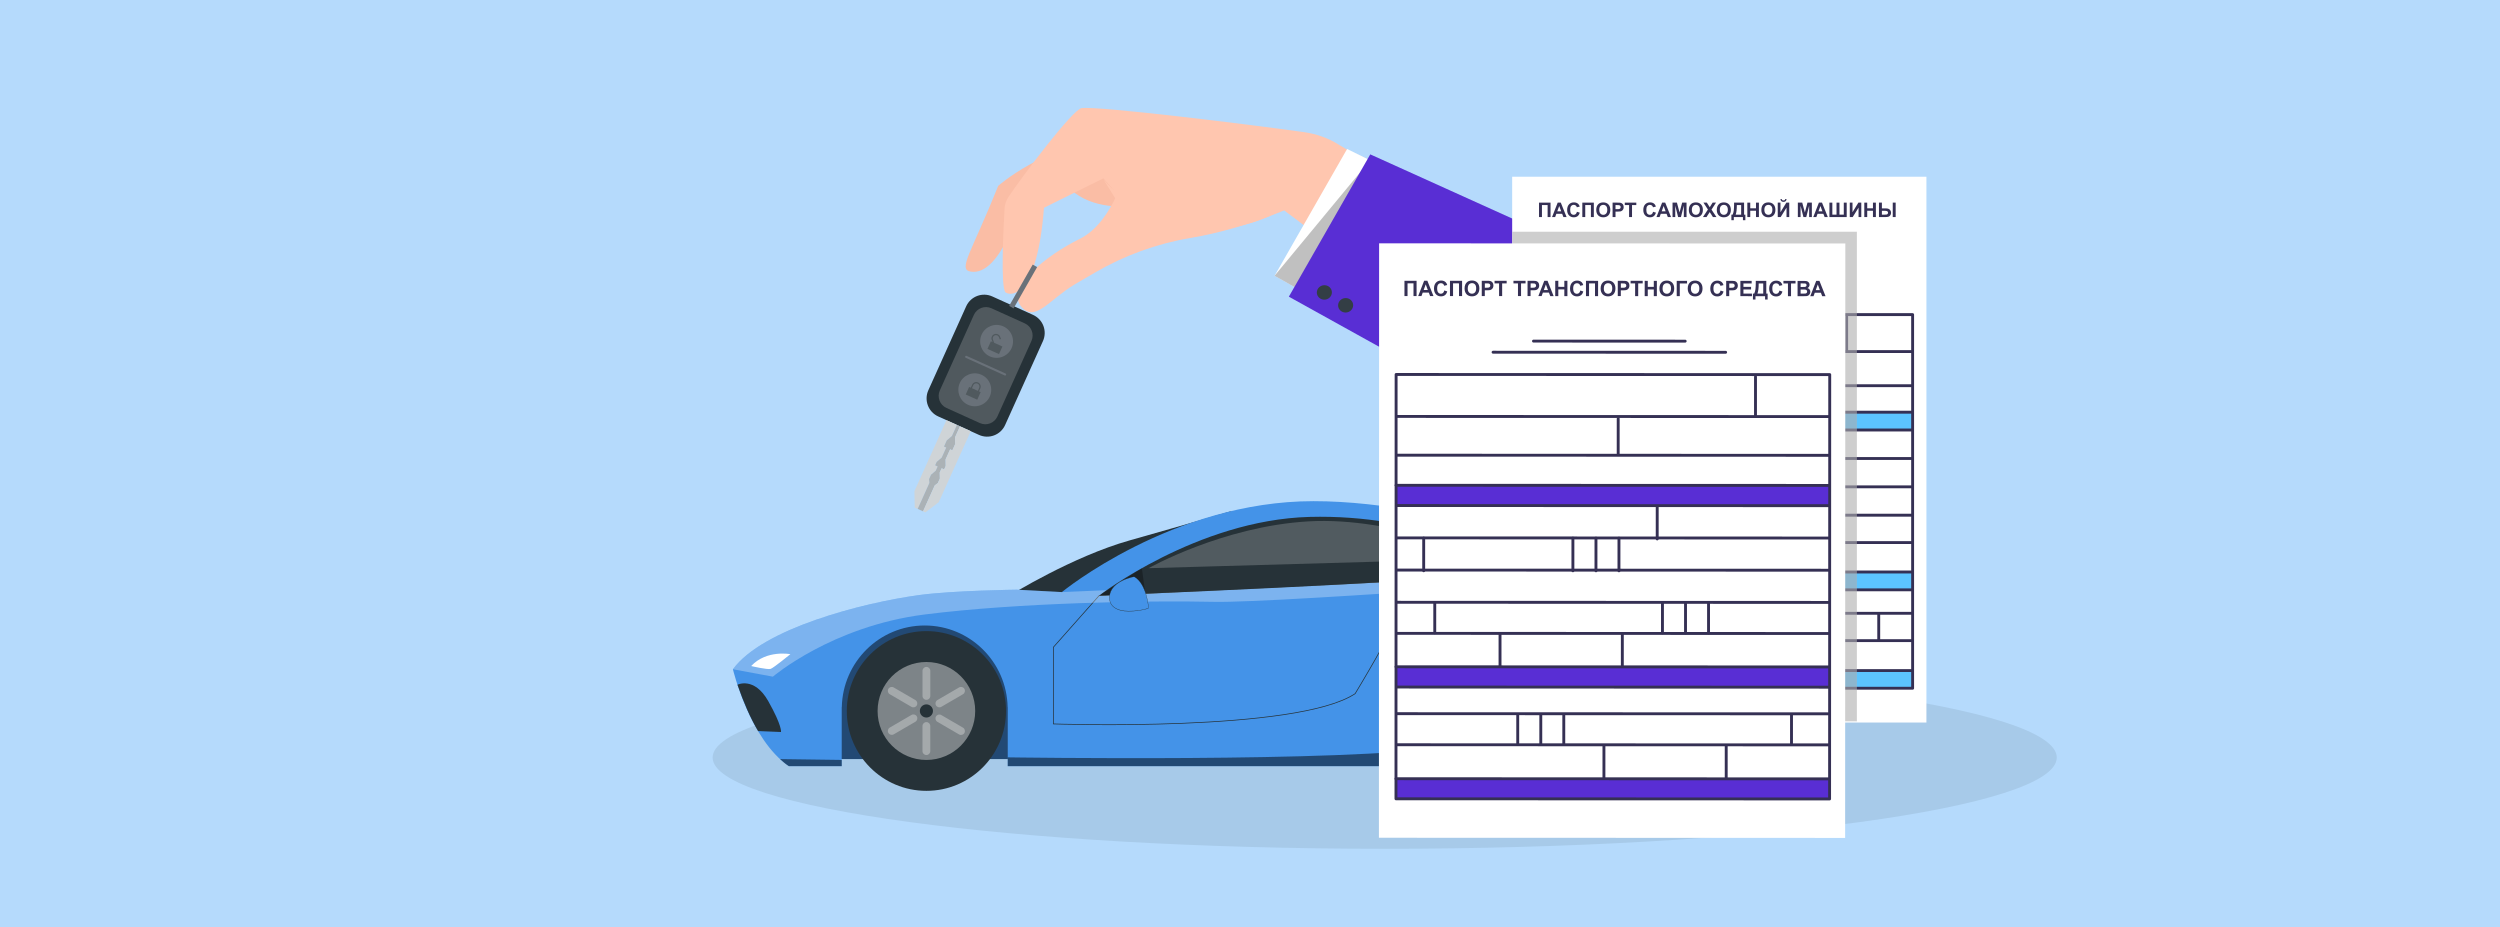 <svg width="863" height="320" viewBox="0 0 863 320" fill="none" xmlns="http://www.w3.org/2000/svg">
<rect width="863" height="320" fill="#B5DAFC"/>
<g clip-path="url(#clip0_1339_10377)">
<path d="M413.546 65.456C413.546 65.456 384.433 78.628 369.651 65.505L352.653 69.635C352.653 69.635 345.64 95.493 335.082 93.761C330.543 93.017 335.277 87.369 344.58 64.171C344.58 64.171 359.653 50.527 386.001 46.282L413.546 65.456Z" fill="#FABDA5"/>
<path d="M539.607 86.115L467.035 52.636C465.292 51.832 463.632 50.886 462.017 49.867C458.573 47.69 454.476 46.223 450.068 45.602C430.047 42.793 379.459 36.613 373.385 37.306C370.376 37.647 352.483 61.359 348.101 68.03C347.31 69.232 346.862 70.536 346.788 71.866C346.397 78.553 345.32 99.711 347.156 100.963C349.336 102.454 358.074 102.027 360.378 71.725L380.876 61.563L388.435 70.179C388.435 70.179 414.437 88.557 442.792 72.25L546.909 145.793L539.612 86.114L539.607 86.115Z" fill="#FFC6AF"/>
<path d="M464.688 51.741C464.688 51.741 457.294 66.546 443.761 72.933L451.42 78.757L467.592 53.785L464.692 51.734L464.688 51.741Z" fill="#FFC6AF"/>
<path d="M439.982 95.196L465.018 51.43L532.323 84.574L536.662 129.259L500.021 129.024L439.982 95.196Z" fill="white"/>
<path opacity="0.6" d="M439.978 95.196L472.87 55.427L541.308 129.293L500.017 129.024L439.978 95.196Z" fill="#979797"/>
<path d="M444.911 102.414L473.016 53.287L539.252 83.234L548.631 159.943L444.911 102.414Z" fill="#592ED4"/>
<path d="M459.77 100.968C459.745 102.348 458.562 103.46 457.127 103.453C455.691 103.446 454.543 102.315 454.568 100.935C454.592 99.556 455.775 98.444 457.21 98.451C458.646 98.458 459.794 99.589 459.77 100.968Z" fill="#333E45"/>
<path d="M467.113 105.404C467.089 106.783 465.906 107.895 464.47 107.888C463.035 107.881 461.887 106.75 461.911 105.371C461.936 103.992 463.119 102.88 464.554 102.887C465.99 102.893 467.138 104.024 467.113 105.404Z" fill="#333E45"/>
<path d="M386.439 70.821L389.392 65.457C389.611 65.215 389.458 63.968 388.476 64.514C386.296 65.725 386.867 68.724 380.922 61.938L386.444 70.82L386.439 70.821Z" fill="#FFC6AF"/>
<path d="M448.39 70.35C448.39 70.35 431.521 78.692 410.824 82.173C399.167 84.135 388.032 88.249 378.017 94.072C375.534 95.515 373.144 96.907 371.115 98.095C362.181 103.327 357.183 111.821 352.335 105.57C347.488 99.32 360.809 88.316 372.719 82.466C384.623 76.615 389.203 57.024 389.203 57.024L448.39 70.35Z" fill="#FFC6AF"/>
<path d="M326.709 145.036L323.87 143.752C320.436 142.199 318.915 138.156 320.464 134.717L333.525 105.742C335.074 102.302 339.11 100.78 342.544 102.334L356.621 108.705C360.051 110.259 361.577 114.301 360.027 117.741L346.966 146.716C345.417 150.155 341.382 151.677 337.948 150.129L335.109 148.845L331.389 147.161L330.331 146.682L326.704 145.042L326.709 145.036Z" fill="#263238"/>
<path d="M315.656 169.553L326.707 145.036L330.334 146.676L328.616 150.496L326.822 152.025L325.863 154.149L326.634 154.497L325.067 157.977L323.343 159.443L322.808 160.625L323.679 161.022L323.019 162.484L321.4 163.859L320.718 165.374L320.818 166.728L316.786 175.678L315.764 175.217L315.656 169.553Z" fill="#CFD4D7"/>
<path d="M322.809 160.625L323.343 159.443L325.068 157.977L326.634 154.497L325.863 154.149L326.823 152.025L328.617 150.495L330.335 146.676L331.392 147.155L329.674 150.974L329.714 153.33L328.755 155.459L327.984 155.111L326.417 158.586L326.457 160.853L325.923 162.04L325.053 161.644L324.393 163.106L324.432 165.23L323.745 166.745L322.67 167.568L318.638 176.512L316.786 175.677L320.818 166.727L320.719 165.374L321.4 163.859L323.02 162.484L323.68 161.021L322.809 160.625Z" fill="#ABB2B6"/>
<path d="M329.674 150.975L331.393 147.155L335.113 148.839L324.057 173.357L319.444 176.878L318.638 176.513L322.67 167.568L323.745 166.746L324.432 165.23L324.393 163.107L325.053 161.644L325.923 162.041L326.457 160.853L326.417 158.586L327.984 155.111L328.755 155.459L329.714 153.33L329.674 150.975Z" fill="#CFD4D7"/>
<path d="M326.716 140.824L338.258 146.048C340.558 147.089 343.263 146.066 344.301 143.763L356.055 117.69C357.093 115.387 356.07 112.676 353.771 111.635L342.229 106.411C339.929 105.37 337.224 106.394 336.186 108.696L324.433 134.77C323.394 137.073 324.417 139.783 326.716 140.824Z" fill="#50595E"/>
<path d="M333.671 122.853L347.112 128.937C347.293 129.02 347.374 129.236 347.292 129.418C347.209 129.599 346.993 129.681 346.812 129.598L333.371 123.514C333.19 123.431 333.108 123.215 333.191 123.033C333.273 122.852 333.49 122.77 333.671 122.853Z" fill="#697179"/>
<path d="M331.323 132.217C332.613 129.356 335.973 128.088 338.829 129.381C341.685 130.673 342.952 134.039 341.663 136.9C340.374 139.761 337.014 141.028 334.158 139.736C331.301 138.443 330.034 135.077 331.323 132.217Z" fill="#697179"/>
<path d="M338.855 115.504C340.144 112.643 343.504 111.375 346.36 112.668C349.216 113.96 350.483 117.326 349.194 120.187C347.905 123.048 344.545 124.315 341.689 123.023C338.833 121.73 337.566 118.364 338.855 115.504Z" fill="#697179"/>
<path d="M337.944 135.105L338.404 134.081C338.756 133.303 338.405 132.379 337.628 132.026C336.851 131.673 335.929 132.024 335.577 132.802L335.117 133.825L334.544 133.564L333.364 136.185L337.341 137.981L338.522 135.36L337.949 135.099L337.944 135.105ZM335.968 132.981C336.225 132.419 336.884 132.167 337.45 132.418C338.016 132.669 338.263 133.336 338.012 133.903L337.553 134.926L335.514 134.004L335.974 132.98L335.968 132.981Z" fill="#50595E"/>
<path d="M343.18 118.33L342.756 117.204C342.536 116.628 342.827 115.979 343.407 115.759C343.981 115.54 344.629 115.831 344.849 116.412L345.136 117.173L345.536 117.019L345.25 116.258C344.948 115.455 344.048 115.051 343.252 115.352C342.45 115.655 342.047 116.556 342.349 117.353L342.625 118.077L342.053 117.821L340.872 120.441L344.85 122.238L346.03 119.617L343.18 118.33Z" fill="#50595E"/>
<path d="M356.494 91.333L348.359 105.593L349.881 106.464L358.016 92.204L356.494 91.333Z" fill="#697179"/>
</g>
<path d="M478 293C606.13 293 710 278.897 710 261.5C710 244.103 606.13 230 478 230C349.87 230 246 244.103 246 261.5C246 278.897 349.87 293 478 293Z" fill="#A7CAE9"/>
<g clip-path="url(#clip1_1339_10377)">
<path d="M490 256.196L493.474 224.941L513.92 210.58H536.334L562.542 227.88L563.698 256.196L557.811 258.199L490 261.626V256.196Z" fill="#4493E8"/>
<path opacity="0.4" d="M490 256.196L493.474 224.941L513.92 210.58H536.334L562.542 227.88L563.698 256.196L557.811 258.199L490 261.626V256.196Z" fill="black"/>
<path d="M526.85 272.589C542.028 272.589 554.332 260.245 554.332 245.018C554.332 229.791 542.028 217.447 526.85 217.447C511.672 217.447 499.367 229.791 499.367 245.018C499.367 260.245 511.672 272.589 526.85 272.589Z" fill="#263238"/>
<path opacity="0.4" d="M526.848 261.924C536.152 261.924 543.695 254.354 543.695 245.017C543.695 235.68 536.152 228.111 526.848 228.111C517.543 228.111 510 235.68 510 245.017C510 254.354 517.543 261.924 526.848 261.924Z" fill="white"/>
<g opacity="0.3">
<path d="M528.197 231.164V239.831C528.197 240.576 527.593 241.179 526.852 241.179H526.846C526.105 241.179 525.5 240.576 525.5 239.831V231.164C525.5 230.418 526.105 229.816 526.846 229.816H526.852C527.593 229.816 528.197 230.418 528.197 231.164Z" fill="white"/>
</g>
<g opacity="0.3">
<path d="M528.197 250.211V258.878C528.197 259.623 527.593 260.225 526.852 260.225H526.846C526.105 260.225 525.5 259.623 525.5 258.878V250.211C525.5 249.465 526.105 248.863 526.846 248.863H526.852C527.593 248.863 528.197 249.465 528.197 250.211Z" fill="white"/>
</g>
<g opacity="0.3">
<path d="M531.987 243.599C531.346 243.963 530.528 243.736 530.167 243.092C529.793 242.449 530.012 241.62 530.653 241.244L538.134 236.893C538.78 236.523 539.598 236.744 539.972 237.393C540.339 238.037 540.12 238.866 539.474 239.236L531.998 243.587C531.998 243.587 531.987 243.593 531.981 243.599H531.987Z" fill="white"/>
</g>
<g opacity="0.3">
<path d="M513.717 252.589C513.349 251.945 513.569 251.117 514.215 250.747L521.69 246.396C522.336 246.02 523.16 246.235 523.54 246.884C523.913 247.534 523.694 248.363 523.048 248.738L515.572 253.09C514.926 253.466 514.096 253.245 513.723 252.595L513.717 252.589Z" fill="white"/>
</g>
<g opacity="0.3">
<path d="M539.973 252.625C539.599 253.269 538.775 253.49 538.135 253.12L530.654 248.768C530.008 248.393 529.794 247.558 530.168 246.914C530.541 246.27 531.365 246.05 532.006 246.425L539.481 250.777C540.127 251.153 540.346 251.975 539.973 252.619V252.625Z" fill="white"/>
</g>
<g opacity="0.3">
<path d="M523.532 243.11C523.159 243.754 522.335 243.969 521.688 243.593L514.213 239.242C513.567 238.866 513.348 238.043 513.721 237.4C514.095 236.75 514.924 236.529 515.571 236.905L523.046 241.256C523.692 241.632 523.911 242.455 523.538 243.098C523.538 243.098 523.538 243.11 523.532 243.11Z" fill="white"/>
</g>
<path d="M526.85 242.746C528.101 242.746 529.115 243.765 529.115 245.017C529.115 246.269 528.101 247.289 526.85 247.289C525.6 247.289 524.586 246.269 524.586 245.017C524.586 243.765 525.6 242.746 526.85 242.746Z" fill="#263238"/>
<path d="M282.945 256.607L286.419 225.346L306.871 210.991H329.279L355.487 228.291L356.643 256.607V262.037H282.945V256.607Z" fill="#4493E8"/>
<path opacity="0.5" d="M282.945 256.607L286.419 225.346L306.871 210.991H329.279L355.487 228.291L356.643 256.607V262.037H282.945V256.607Z" fill="black"/>
<path d="M348.617 205.518C348.617 205.518 370.178 192.117 389.983 186.537C409.783 180.952 425.338 176.355 425.338 176.355L372.495 207.753L348.623 205.518H348.617Z" fill="#263238"/>
<path d="M577.65 205.006L582.784 199.844L582.576 197.364H560.808C560.808 197.364 502.085 173 453.416 173C404.746 173 366.558 204.386 366.558 204.386L350.949 203.557C350.949 203.557 328.849 203.838 317.272 205.417C297.561 208.106 263.267 216.982 253 231.027C253 231.027 258.75 255.188 272.302 264.481H290.56V244.118H290.59C290.922 228.493 303.596 215.921 319.216 215.921C334.837 215.921 347.511 228.493 347.843 244.118H347.873V264.481H498.445V244.118H498.475C498.807 228.493 511.481 215.921 527.102 215.921C542.722 215.921 555.396 228.493 555.728 244.118H555.758V259.838C565.391 258.496 573.957 256.827 579.091 254.776C579.091 254.776 590.383 241.972 591 235.367L577.65 205.012V205.006Z" fill="#4493E8"/>
<path d="M379.401 205.62L363.633 223.409V249.9C363.633 249.9 447.734 252.815 467.795 239.45C467.795 239.45 481.815 216.362 482.781 211.504C483.747 206.646 484.696 200.529 484.696 200.529L379.407 205.62H379.401Z" stroke="#263238" stroke-width="0.25" stroke-miterlimit="10"/>
<path d="M254.57 236.368C254.57 236.368 260.374 233.447 265.223 242.067C270.072 250.681 269.604 252.69 269.604 252.69L261.69 252.362C259.04 247.909 256.698 242.485 254.576 236.368H254.57Z" fill="#263238"/>
<path d="M577.917 205.62H563.695C563.695 205.62 565.829 212.315 570.803 214.932C575.783 217.543 582.333 215.677 582.57 216.219C582.807 216.762 577.911 205.626 577.911 205.626L577.917 205.62Z" fill="#D7504D"/>
<path opacity="0.3" d="M319.216 212.117C351.293 208.052 396.459 207.229 418.932 207.754C441.406 208.278 582.582 197.369 582.582 197.369H560.814L514.83 198.025L366.558 204.391L350.949 203.563C350.949 203.563 328.849 203.843 317.272 205.423C297.561 208.105 263.267 216.982 253 231.026L266.801 233.584C266.801 233.584 287.14 216.183 319.216 212.117Z" fill="white"/>
<path opacity="0.3" d="M590.805 236.445C578.676 242.502 555.758 245.81 555.758 245.81V259.837C565.391 258.496 573.957 256.827 579.091 254.776C579.091 254.776 589.228 243.277 590.805 236.451V236.445Z" fill="black"/>
<path d="M259.305 229.918C259.305 229.918 264.966 231.253 266.027 230.896C267.088 230.538 272.838 225.822 272.838 225.822C272.838 225.822 264.61 224.219 259.305 229.912V229.918Z" fill="white"/>
<path d="M319.795 273C334.973 273 347.277 260.656 347.277 245.429C347.277 230.202 334.973 217.858 319.795 217.858C304.617 217.858 292.312 230.202 292.312 245.429C292.312 260.656 304.617 273 319.795 273Z" fill="#263238"/>
<path opacity="0.4" d="M319.793 262.336C329.097 262.336 336.64 254.767 336.64 245.43C336.64 236.093 329.097 228.523 319.793 228.523C310.488 228.523 302.945 236.093 302.945 245.43C302.945 254.767 310.488 262.336 319.793 262.336Z" fill="white"/>
<g opacity="0.3">
<path d="M321.143 231.57V240.238C321.143 240.983 320.538 241.585 319.797 241.585H319.791C319.05 241.585 318.445 240.983 318.445 240.238V231.57C318.445 230.825 319.05 230.223 319.791 230.223H319.797C320.538 230.223 321.143 230.825 321.143 231.57Z" fill="white"/>
</g>
<g opacity="0.3">
<path d="M319.795 249.269H319.777C319.037 249.269 318.438 249.872 318.438 250.616V259.289C318.438 260.033 319.037 260.637 319.777 260.637H319.795C320.535 260.637 321.135 260.033 321.135 259.289V250.616C321.135 249.872 320.535 249.269 319.795 249.269Z" fill="white"/>
</g>
<g opacity="0.3">
<path d="M324.932 244.01C324.292 244.374 323.474 244.147 323.112 243.504C322.738 242.86 322.958 242.031 323.598 241.656L331.079 237.304C331.725 236.934 332.543 237.155 332.917 237.805C333.284 238.448 333.065 239.277 332.419 239.647L324.944 243.998C324.944 243.998 324.932 244.004 324.926 244.01H324.932Z" fill="white"/>
</g>
<g opacity="0.3">
<path d="M306.662 252.994C306.295 252.35 306.514 251.521 307.16 251.152L314.636 246.8C315.282 246.424 316.106 246.639 316.485 247.289C316.859 247.938 316.639 248.767 315.993 249.143L308.518 253.494C307.872 253.87 307.042 253.649 306.668 253L306.662 252.994Z" fill="white"/>
</g>
<g opacity="0.3">
<path d="M332.91 253.035C332.537 253.679 331.713 253.9 331.073 253.53L323.592 249.178C322.945 248.803 322.732 247.968 323.105 247.324C323.479 246.681 324.303 246.46 324.943 246.836L332.418 251.187C333.065 251.563 333.284 252.386 332.91 253.029V253.035Z" fill="white"/>
</g>
<g opacity="0.3">
<path d="M316.47 243.516C316.096 244.159 315.272 244.374 314.626 243.999L307.151 239.647C306.504 239.271 306.285 238.449 306.659 237.805C307.032 237.155 307.862 236.934 308.508 237.31L315.983 241.662C316.63 242.037 316.849 242.86 316.475 243.504C316.475 243.504 316.475 243.516 316.47 243.516Z" fill="white"/>
</g>
<path d="M319.796 243.152C321.047 243.152 322.06 244.172 322.06 245.424C322.06 246.675 321.047 247.695 319.796 247.695C318.545 247.695 317.531 246.675 317.531 245.424C317.531 244.172 318.545 243.152 319.796 243.152Z" fill="#263238"/>
<path opacity="0.5" d="M347.875 264.475V261.435C347.875 261.435 465.505 263.235 498.448 257.834V264.475H347.875Z" fill="black"/>
<path opacity="0.5" d="M272.303 264.475H290.561V262.329L269.273 262.031C269.783 262.574 271.443 263.945 272.309 264.469L272.303 264.475Z" fill="black"/>
<path d="M379.398 205.619C379.398 205.619 496.81 200.946 514.825 198.019L517.439 192.689C517.439 192.689 490.828 177.411 452.053 178.436C413.277 179.461 379.398 205.613 379.398 205.613V205.619Z" fill="#263238"/>
<path opacity="0.3" d="M484.472 181.305L481.484 200.84L488.966 200.16L490.513 182.676L484.472 181.305Z" fill="black"/>
<path d="M484.688 200.529L487.669 182.079" stroke="#263238" stroke-width="0.25" stroke-miterlimit="10"/>
<path opacity="0.3" d="M394.177 196.136L395.339 204.791L379.398 205.62L394.177 196.136Z" fill="black"/>
<path d="M391.496 199.098C391.496 199.098 382.23 200.665 383.06 207.014C383.89 213.363 396.262 210.293 396.511 209.917C396.511 209.917 395.901 201.488 391.49 199.098H391.496Z" fill="#4493E8"/>
<path d="M391.495 199.098C388.234 199.837 384.31 201.345 383.237 204.85C382.182 209.303 385.774 210.925 389.586 210.913C391.856 210.943 394.4 210.597 396.457 209.917C395.976 206.013 395.052 201.327 391.489 199.092L391.495 199.098ZM391.495 199.098C395.123 201.297 396.077 206.007 396.569 209.935C396.291 210.144 396.012 210.168 395.704 210.269C393.712 210.794 391.649 211.068 389.586 211.05C385.703 211.092 382.034 209.333 383.136 204.815C384.233 201.268 388.187 199.777 391.495 199.092V199.098Z" fill="#263238"/>
<path opacity="0.2" d="M396.508 196.136L514.411 192.774C514.411 192.774 481.362 178.258 451.71 179.975C422.058 181.692 396.514 196.13 396.514 196.13L396.508 196.136Z" fill="white"/>
</g>
<g clip-path="url(#clip2_1339_10377)">
<path d="M665 61H522V249.424H665V61Z" fill="white"/>
<path d="M569.367 98.449H615.898" stroke="#353054" stroke-linecap="round" stroke-linejoin="round"/>
<path d="M556.961 101.83H628.298" stroke="#353054" stroke-linecap="round" stroke-linejoin="round"/>
<path d="M660.412 142.289H527.234V148.395H660.412V142.289Z" fill="#5CC4FF"/>
<path d="M527.234 142.289H659.876" stroke="#353054" stroke-linecap="round" stroke-linejoin="round"/>
<path d="M527.523 148.441H660.124" stroke="#353054" stroke-linecap="round" stroke-linejoin="round"/>
<path d="M660.124 158.277H527.523" stroke="#353054" stroke-linecap="round" stroke-linejoin="round"/>
<path d="M660.124 133.139H527.523" stroke="#353054" stroke-linecap="round" stroke-linejoin="round"/>
<path d="M660.124 121.361H527.523" stroke="#353054" stroke-linecap="round" stroke-linejoin="round"/>
<path d="M660.412 197.454H527.234V203.56H660.412V197.454Z" fill="#5CC4FF"/>
<path d="M660.412 231.477H527.234V237.583H660.412V231.477Z" fill="#5CC4FF"/>
<path d="M660.237 108.604H527.234V237.583H660.237V108.604Z" stroke="#353054" stroke-linecap="round" stroke-linejoin="round"/>
<path d="M527.234 231.477H659.876" stroke="#353054" stroke-linecap="round" stroke-linejoin="round"/>
<path d="M527.234 197.454H659.876" stroke="#353054" stroke-linecap="round" stroke-linejoin="round"/>
<path d="M527.523 221.148H660.124" stroke="#353054" stroke-linecap="round" stroke-linejoin="round"/>
<path d="M591.008 221.393V231.222" stroke="#353054" stroke-linecap="round" stroke-linejoin="round"/>
<path d="M527.523 211.708H660.124" stroke="#353054" stroke-linecap="round" stroke-linejoin="round"/>
<path d="M527.523 203.613H660.124" stroke="#353054" stroke-linecap="round" stroke-linejoin="round"/>
<path d="M564.562 211.951V220.974" stroke="#353054" stroke-linecap="round" stroke-linejoin="round"/>
<path d="M571.633 211.951V220.974" stroke="#353054" stroke-linecap="round" stroke-linejoin="round"/>
<path d="M578.695 211.951V220.974" stroke="#353054" stroke-linecap="round" stroke-linejoin="round"/>
<path d="M648.539 211.951V220.974" stroke="#353054" stroke-linecap="round" stroke-linejoin="round"/>
<path d="M628.523 221.393V231.222" stroke="#353054" stroke-linecap="round" stroke-linejoin="round"/>
<path d="M660.124 187.295H527.523" stroke="#353054" stroke-linecap="round" stroke-linejoin="round"/>
<path d="M596.641 187.538V197.361" stroke="#353054" stroke-linecap="round" stroke-linejoin="round"/>
<path d="M607.328 148.744V158.573" stroke="#353054" stroke-linecap="round" stroke-linejoin="round"/>
<path d="M595.352 122.021V132.883" stroke="#353054" stroke-linecap="round" stroke-linejoin="round"/>
<path d="M637.461 109.271V121.036" stroke="#353054" stroke-linecap="round" stroke-linejoin="round"/>
<path d="M660.124 177.848H527.523" stroke="#353054" stroke-linecap="round" stroke-linejoin="round"/>
<path d="M660.124 168.06H527.523" stroke="#353054" stroke-linecap="round" stroke-linejoin="round"/>
<path d="M623.086 178.092V187.115" stroke="#353054" stroke-linecap="round" stroke-linejoin="round"/>
<path d="M616.023 178.092V187.115" stroke="#353054" stroke-linecap="round" stroke-linejoin="round"/>
<path d="M608.953 178.092V187.115" stroke="#353054" stroke-linecap="round" stroke-linejoin="round"/>
<path d="M539.109 178.092V187.115" stroke="#353054" stroke-linecap="round" stroke-linejoin="round"/>
<path d="M595.609 158.335V168.263" stroke="#353054" stroke-linecap="round" stroke-linejoin="round"/>
<path d="M588.547 158.335V168.263" stroke="#353054" stroke-linecap="round" stroke-linejoin="round"/>
<path d="M581.477 158.335V168.263" stroke="#353054" stroke-linecap="round" stroke-linejoin="round"/>
<path d="M535.711 158.335V168.263" stroke="#353054" stroke-linecap="round" stroke-linejoin="round"/>
<path d="M559.133 187.538V197.361" stroke="#353054" stroke-linecap="round" stroke-linejoin="round"/>
<path d="M531.266 69.948H535.245V74.93H534.237V70.783H532.279V74.93H531.271V69.948H531.266Z" fill="#353054"/>
<path d="M540.787 74.928H539.686L539.249 73.798H537.251L536.838 74.928H535.766L537.717 69.947H538.783L540.787 74.928ZM538.929 72.957L538.242 71.107L537.566 72.957H538.929Z" fill="#353054"/>
<path d="M544.356 73.103L545.334 73.41C545.183 73.955 544.932 74.356 544.583 74.622C544.233 74.889 543.79 75.016 543.254 75.016C542.59 75.016 542.043 74.79 541.617 74.338C541.192 73.886 540.977 73.271 540.977 72.482C540.977 71.653 541.192 71.01 541.623 70.551C542.054 70.093 542.619 69.861 543.319 69.861C543.93 69.861 544.425 70.041 544.81 70.401C545.037 70.615 545.206 70.917 545.323 71.317L544.321 71.555C544.262 71.294 544.14 71.091 543.948 70.946C543.755 70.801 543.534 70.72 543.266 70.72C542.893 70.72 542.596 70.853 542.363 71.12C542.13 71.386 542.019 71.816 542.019 72.407C542.019 73.039 542.136 73.486 542.363 73.752C542.59 74.019 542.887 74.153 543.249 74.153C543.517 74.153 543.75 74.066 543.942 73.897C544.134 73.729 544.274 73.462 544.356 73.097V73.103Z" fill="#353054"/>
<path d="M546.211 69.947H550.19V74.928H549.182V70.782H547.225V74.928H546.217V69.947H546.211Z" fill="#353054"/>
<path d="M551.023 72.471C551.023 71.961 551.099 71.537 551.251 71.195C551.367 70.94 551.519 70.714 551.717 70.511C551.915 70.308 552.13 70.157 552.363 70.064C552.678 69.931 553.033 69.867 553.441 69.867C554.181 69.867 554.769 70.093 555.212 70.552C555.655 71.01 555.876 71.642 555.876 72.454C555.876 73.265 555.655 73.886 555.218 74.338C554.781 74.79 554.193 75.017 553.459 75.017C552.725 75.017 552.125 74.79 551.682 74.338C551.239 73.886 551.023 73.265 551.023 72.471ZM552.066 72.436C552.066 72.999 552.194 73.428 552.457 73.718C552.719 74.008 553.051 74.153 553.453 74.153C553.855 74.153 554.187 74.008 554.443 73.718C554.7 73.428 554.834 72.993 554.834 72.419C554.834 71.845 554.705 71.421 554.455 71.143C554.204 70.865 553.872 70.72 553.453 70.72C553.033 70.72 552.701 70.865 552.445 71.149C552.189 71.433 552.06 71.862 552.06 72.436H552.066Z" fill="#353054"/>
<path d="M556.664 74.928V69.947H558.284C558.895 69.947 559.297 69.971 559.484 70.023C559.769 70.098 560.008 70.26 560.206 70.51C560.404 70.759 560.497 71.084 560.497 71.478C560.497 71.785 560.439 72.041 560.328 72.249C560.218 72.458 560.078 72.621 559.903 72.742C559.728 72.864 559.559 72.939 559.379 72.98C559.14 73.026 558.79 73.05 558.33 73.05H557.672V74.928H556.664ZM557.672 70.788V72.203H558.225C558.622 72.203 558.89 72.18 559.024 72.128C559.158 72.076 559.262 71.994 559.338 71.884C559.414 71.774 559.455 71.646 559.455 71.496C559.455 71.316 559.402 71.165 559.291 71.049C559.181 70.933 559.047 70.858 558.884 70.829C558.761 70.805 558.522 70.794 558.155 70.794H557.666L557.672 70.788Z" fill="#353054"/>
<path d="M562.361 74.928V70.788H560.875V69.947H564.854V70.788H563.374V74.928H562.366H562.361Z" fill="#353054"/>
<path d="M570.645 73.103L571.623 73.41C571.472 73.955 571.221 74.356 570.872 74.622C570.522 74.889 570.079 75.016 569.544 75.016C568.879 75.016 568.332 74.79 567.906 74.338C567.481 73.886 567.266 73.271 567.266 72.482C567.266 71.653 567.481 71.01 567.912 70.551C568.343 70.093 568.909 69.861 569.608 69.861C570.219 69.861 570.714 70.041 571.099 70.401C571.326 70.615 571.495 70.917 571.612 71.317L570.61 71.555C570.551 71.294 570.429 71.091 570.237 70.946C570.045 70.801 569.823 70.72 569.555 70.72C569.182 70.72 568.885 70.853 568.652 71.12C568.419 71.386 568.308 71.816 568.308 72.407C568.308 73.039 568.425 73.486 568.652 73.752C568.879 74.019 569.176 74.153 569.538 74.153C569.806 74.153 570.039 74.066 570.231 73.897C570.423 73.729 570.563 73.462 570.645 73.097V73.103Z" fill="#353054"/>
<path d="M576.834 74.928H575.733L575.296 73.798H573.298L572.884 74.928H571.812L573.764 69.947H574.83L576.834 74.928ZM574.976 72.957L574.288 71.107L573.613 72.957H574.976Z" fill="#353054"/>
<path d="M577.359 74.93V69.948H578.874L579.783 73.346L580.68 69.948H582.195V74.93H581.257V71.009L580.261 74.93H579.288L578.297 71.009V74.93H577.359Z" fill="#353054"/>
<path d="M582.984 72.471C582.984 71.961 583.06 71.537 583.212 71.195C583.328 70.94 583.48 70.714 583.678 70.511C583.876 70.308 584.091 70.157 584.324 70.064C584.639 69.931 584.994 69.867 585.402 69.867C586.142 69.867 586.73 70.093 587.173 70.552C587.616 71.01 587.837 71.642 587.837 72.454C587.837 73.265 587.616 73.886 587.179 74.338C586.742 74.79 586.154 75.017 585.42 75.017C584.686 75.017 584.085 74.79 583.643 74.338C583.2 73.886 582.984 73.265 582.984 72.471ZM584.027 72.436C584.027 72.999 584.155 73.428 584.418 73.718C584.68 74.008 585.012 74.153 585.414 74.153C585.816 74.153 586.148 74.008 586.404 73.718C586.66 73.428 586.794 72.993 586.794 72.419C586.794 71.845 586.666 71.421 586.416 71.143C586.165 70.865 585.833 70.72 585.414 70.72C584.994 70.72 584.662 70.865 584.406 71.149C584.15 71.433 584.021 71.862 584.021 72.436H584.027Z" fill="#353054"/>
<path d="M587.859 74.928L589.572 72.331L588.022 69.947H589.205L590.207 71.548L591.192 69.947H592.363L590.807 72.365L592.52 74.928H591.302L590.196 73.206L589.083 74.928H587.871H587.859Z" fill="#353054"/>
<path d="M592.641 72.471C592.641 71.961 592.716 71.537 592.868 71.195C592.984 70.94 593.136 70.714 593.334 70.511C593.532 70.308 593.748 70.157 593.981 70.064C594.295 69.931 594.651 69.867 595.058 69.867C595.798 69.867 596.387 70.093 596.829 70.552C597.272 71.01 597.494 71.642 597.494 72.454C597.494 73.265 597.272 73.886 596.835 74.338C596.398 74.79 595.81 75.017 595.076 75.017C594.342 75.017 593.742 74.79 593.299 74.338C592.856 73.886 592.641 73.265 592.641 72.471ZM593.683 72.436C593.683 72.999 593.812 73.428 594.074 73.718C594.336 74.008 594.668 74.153 595.07 74.153C595.472 74.153 595.804 74.008 596.06 73.718C596.317 73.428 596.451 72.993 596.451 72.419C596.451 71.845 596.323 71.421 596.072 71.143C595.822 70.865 595.489 70.72 595.07 70.72C594.651 70.72 594.318 70.865 594.062 71.149C593.806 71.433 593.678 71.862 593.678 72.436H593.683Z" fill="#353054"/>
<path d="M598.598 69.947H602.059V74.094H602.501V76.019H601.663V74.928H598.511V76.019H597.672V74.094H598.097C598.307 73.67 598.441 73.171 598.505 72.609C598.569 72.046 598.604 71.333 598.604 70.475V69.947H598.598ZM599.559 70.782C599.559 72.296 599.42 73.398 599.146 74.094H601.045V70.782H599.559Z" fill="#353054"/>
<path d="M603.18 74.928V69.947H604.188V71.907H606.168V69.947H607.176V74.928H606.168V72.748H604.188V74.928H603.18Z" fill="#353054"/>
<path d="M608.016 72.471C608.016 71.961 608.091 71.537 608.243 71.195C608.359 70.94 608.511 70.714 608.709 70.511C608.907 70.308 609.123 70.157 609.356 70.064C609.67 69.931 610.026 69.867 610.433 69.867C611.173 69.867 611.762 70.093 612.204 70.552C612.647 71.01 612.869 71.642 612.869 72.454C612.869 73.265 612.647 73.886 612.21 74.338C611.773 74.79 611.185 75.017 610.451 75.017C609.717 75.017 609.117 74.79 608.674 74.338C608.231 73.886 608.016 73.265 608.016 72.471ZM609.058 72.436C609.058 72.999 609.187 73.428 609.449 73.718C609.711 74.008 610.043 74.153 610.445 74.153C610.847 74.153 611.179 74.008 611.435 73.718C611.692 73.428 611.826 72.993 611.826 72.419C611.826 71.845 611.698 71.421 611.447 71.143C611.197 70.865 610.864 70.72 610.445 70.72C610.026 70.72 609.693 70.865 609.437 71.149C609.181 71.433 609.053 71.862 609.053 72.436H609.058Z" fill="#353054"/>
<path d="M613.672 69.948H614.616V73.265L616.643 69.948H617.651V74.929H616.707V71.676L614.686 74.929H613.678V69.948H613.672ZM616.264 68.707H616.73C616.701 69.014 616.596 69.258 616.404 69.432C616.212 69.606 615.967 69.693 615.664 69.693C615.361 69.693 615.117 69.606 614.924 69.432C614.732 69.258 614.627 69.014 614.598 68.707H615.064C615.082 68.869 615.134 68.991 615.233 69.072C615.332 69.153 615.472 69.194 615.658 69.194C615.845 69.194 615.985 69.153 616.084 69.072C616.183 68.991 616.241 68.869 616.253 68.707H616.264Z" fill="#353054"/>
<path d="M620.617 74.928V69.947H622.132L623.041 73.345L623.938 69.947H625.453V74.928H624.515V71.008L623.518 74.928H622.546L621.555 71.008V74.928H620.617Z" fill="#353054"/>
<path d="M630.959 74.928H629.858L629.421 73.798H627.423L627.009 74.928H625.938L627.889 69.947H628.955L630.959 74.928ZM629.101 72.957L628.413 71.107L627.738 72.957H629.101Z" fill="#353054"/>
<path d="M631.516 69.947H632.523V74.094H633.968V69.947H634.976V74.094H636.473V69.947H637.481V74.934H631.516V69.947Z" fill="#353054"/>
<path d="M638.539 69.947H639.483V73.264L641.51 69.947H642.518V74.928H641.574V71.675L639.553 74.928H638.545V69.947H638.539Z" fill="#353054"/>
<path d="M643.555 74.928V69.947H644.563V71.907H646.543V69.947H647.551V74.928H646.543V72.748H644.563V74.928H643.555Z" fill="#353054"/>
<path d="M648.623 69.947H649.631V71.936H650.982C651.338 71.936 651.641 71.983 651.897 72.081C652.153 72.18 652.369 72.348 652.538 72.597C652.707 72.847 652.794 73.131 652.794 73.45C652.794 73.786 652.707 74.076 652.526 74.32C652.346 74.563 652.153 74.726 651.932 74.801C651.711 74.876 651.396 74.923 650.977 74.923H648.617V69.947H648.623ZM649.631 74.094H650.615C650.93 74.094 651.151 74.076 651.274 74.047C651.396 74.018 651.507 73.948 651.606 73.838C651.705 73.728 651.751 73.595 651.751 73.438C651.751 73.218 651.67 73.05 651.513 72.939C651.355 72.829 651.07 72.771 650.656 72.771H649.631V74.088V74.094ZM653.377 69.947H654.385V74.928H653.377V69.947Z" fill="#353054"/>
<g style="mix-blend-mode:difference" opacity="0.6">
<rect x="522" y="80" width="119" height="169" fill="#AEAEAE"/>
</g>
</g>
<path d="M637.007 84.053L476.07 84L476.003 289.193L636.94 289.246L637.007 84.053Z" fill="white"/>
<path d="M529.359 117.749L581.726 117.766" stroke="#353054" stroke-linecap="round" stroke-linejoin="round"/>
<path d="M515.406 121.584L595.691 121.61" stroke="#353054" stroke-linecap="round" stroke-linejoin="round"/>
<path d="M631.804 167.572L481.922 167.522L481.92 174.457L631.802 174.506L631.804 167.572Z" fill="#592ED4"/>
<path d="M481.922 167.522L631.201 167.571" stroke="#353054" stroke-linecap="round" stroke-linejoin="round"/>
<path d="M482.258 174.511L631.491 174.56" stroke="#353054" stroke-linecap="round" stroke-linejoin="round"/>
<path d="M631.483 185.729L482.25 185.68" stroke="#353054" stroke-linecap="round" stroke-linejoin="round"/>
<path d="M631.491 157.18L482.258 157.131" stroke="#353054" stroke-linecap="round" stroke-linejoin="round"/>
<path d="M631.491 143.804L482.258 143.755" stroke="#353054" stroke-linecap="round" stroke-linejoin="round"/>
<path d="M631.796 230.222L481.914 230.173L481.912 237.108L631.794 237.157L631.796 230.222Z" fill="#592ED4"/>
<path d="M631.781 268.862L481.898 268.812L481.896 275.747L631.779 275.796L631.781 268.862Z" fill="#592ED4"/>
<path d="M631.623 129.315L481.938 129.266L481.89 275.747L631.575 275.796L631.623 129.315Z" stroke="#353054" stroke-linecap="round" stroke-linejoin="round"/>
<path d="M481.898 268.812L631.178 268.861" stroke="#353054" stroke-linecap="round" stroke-linejoin="round"/>
<path d="M481.914 230.173L631.193 230.222" stroke="#353054" stroke-linecap="round" stroke-linejoin="round"/>
<path d="M482.234 257.083L631.468 257.132" stroke="#353054" stroke-linecap="round" stroke-linejoin="round"/>
<path d="M553.68 257.383L553.676 268.546" stroke="#353054" stroke-linecap="round" stroke-linejoin="round"/>
<path d="M482.234 246.361L631.468 246.41" stroke="#353054" stroke-linecap="round" stroke-linejoin="round"/>
<path d="M482.234 237.168L631.468 237.217" stroke="#353054" stroke-linecap="round" stroke-linejoin="round"/>
<path d="M523.922 246.65L523.919 256.898" stroke="#353054" stroke-linecap="round" stroke-linejoin="round"/>
<path d="M531.883 246.653L531.879 256.901" stroke="#353054" stroke-linecap="round" stroke-linejoin="round"/>
<path d="M539.82 246.655L539.817 256.903" stroke="#353054" stroke-linecap="round" stroke-linejoin="round"/>
<path d="M618.43 246.682L618.426 256.929" stroke="#353054" stroke-linecap="round" stroke-linejoin="round"/>
<path d="M595.891 257.397L595.887 268.56" stroke="#353054" stroke-linecap="round" stroke-linejoin="round"/>
<path d="M631.483 218.685L482.25 218.636" stroke="#353054" stroke-linecap="round" stroke-linejoin="round"/>
<path d="M560.031 218.938L560.028 230.094" stroke="#353054" stroke-linecap="round" stroke-linejoin="round"/>
<path d="M572.07 174.882L572.067 186.045" stroke="#353054" stroke-linecap="round" stroke-linejoin="round"/>
<path d="M558.602 144.53L558.598 156.865" stroke="#353054" stroke-linecap="round" stroke-linejoin="round"/>
<path d="M606 130.063L605.996 143.426" stroke="#353054" stroke-linecap="round" stroke-linejoin="round"/>
<path d="M631.483 207.956L482.25 207.907" stroke="#353054" stroke-linecap="round" stroke-linejoin="round"/>
<path d="M631.483 196.839L482.25 196.79" stroke="#353054" stroke-linecap="round" stroke-linejoin="round"/>
<path d="M589.789 208.218L589.786 218.465" stroke="#353054" stroke-linecap="round" stroke-linejoin="round"/>
<path d="M581.844 208.215L581.84 218.462" stroke="#353054" stroke-linecap="round" stroke-linejoin="round"/>
<path d="M573.883 208.213L573.879 218.46" stroke="#353054" stroke-linecap="round" stroke-linejoin="round"/>
<path d="M495.281 208.187L495.278 218.434" stroke="#353054" stroke-linecap="round" stroke-linejoin="round"/>
<path d="M558.867 185.771L558.863 197.046" stroke="#353054" stroke-linecap="round" stroke-linejoin="round"/>
<path d="M550.93 185.77L550.926 197.044" stroke="#353054" stroke-linecap="round" stroke-linejoin="round"/>
<path d="M542.969 185.767L542.965 197.042" stroke="#353054" stroke-linecap="round" stroke-linejoin="round"/>
<path d="M491.461 185.749L491.457 197.024" stroke="#353054" stroke-linecap="round" stroke-linejoin="round"/>
<path d="M517.812 218.924L517.809 230.08" stroke="#353054" stroke-linecap="round" stroke-linejoin="round"/>
<path d="M484.82 96.923L489.003 96.924L489.002 102.206L487.939 102.206L487.941 97.813L485.882 97.812L485.881 102.205L484.819 102.205L484.82 96.923Z" fill="#353054"/>
<path d="M494.832 102.202L493.678 102.201L493.22 101.002L491.122 101.002L490.688 102.2L489.561 102.2L491.608 96.919L492.729 96.919L494.832 102.202ZM492.879 100.113L492.158 98.157L491.45 100.113L492.886 100.113L492.879 100.113Z" fill="#353054"/>
<path d="M498.562 100.266L499.591 100.595C499.433 101.168 499.171 101.596 498.804 101.879C498.436 102.162 497.971 102.3 497.407 102.3C496.712 102.3 496.135 102.063 495.689 101.582C495.244 101.101 495.014 100.449 495.015 99.619C495.015 98.743 495.238 98.058 495.691 97.571C496.143 97.084 496.733 96.84 497.474 96.841C498.117 96.841 498.641 97.032 499.041 97.414C499.277 97.638 499.461 97.961 499.578 98.389L498.529 98.639C498.47 98.362 498.339 98.151 498.143 97.993C497.946 97.835 497.704 97.756 497.422 97.756C497.035 97.756 496.713 97.894 496.471 98.177C496.228 98.46 496.103 98.915 496.103 99.54C496.103 100.206 496.221 100.686 496.463 100.97C496.706 101.253 497.014 101.398 497.394 101.398C497.676 101.398 497.919 101.306 498.122 101.128C498.325 100.95 498.47 100.667 498.562 100.279L498.562 100.266Z" fill="#353054"/>
<path d="M500.531 96.928L504.714 96.929L504.713 102.211L503.65 102.211L503.652 97.818L501.593 97.817L501.592 102.21L500.53 102.21L500.531 96.928Z" fill="#353054"/>
<path d="M505.569 99.597C505.57 99.057 505.648 98.609 505.812 98.24C505.931 97.971 506.095 97.734 506.304 97.516C506.514 97.299 506.737 97.141 506.986 97.042C507.314 96.904 507.695 96.832 508.121 96.832C508.894 96.832 509.517 97.076 509.983 97.557C510.448 98.038 510.677 98.71 510.677 99.572C510.677 100.435 510.447 101.094 509.981 101.574C509.516 102.055 508.906 102.298 508.132 102.298C507.358 102.298 506.729 102.061 506.27 101.58C505.812 101.099 505.576 100.44 505.576 99.604L505.569 99.597ZM506.664 99.564C506.664 100.164 506.802 100.618 507.077 100.921C507.352 101.224 507.7 101.383 508.126 101.383C508.552 101.383 508.893 101.231 509.169 100.922C509.444 100.613 509.575 100.158 509.575 99.546C509.576 98.933 509.445 98.492 509.183 98.189C508.92 97.886 508.566 97.741 508.134 97.741C507.701 97.741 507.347 97.892 507.078 98.195C506.809 98.498 506.678 98.952 506.677 99.558L506.664 99.564Z" fill="#353054"/>
<path d="M511.504 102.207L511.505 96.925L513.21 96.925C513.853 96.926 514.279 96.952 514.469 97.005C514.77 97.084 515.019 97.255 515.223 97.519C515.426 97.782 515.524 98.125 515.524 98.546C515.524 98.869 515.465 99.145 515.347 99.363C515.229 99.58 515.078 99.758 514.901 99.883C514.724 100.008 514.533 100.094 514.35 100.133C514.094 100.186 513.727 100.205 513.248 100.205L512.553 100.205L512.553 102.194L511.49 102.193L511.504 102.207ZM512.567 97.821L512.567 99.316L513.15 99.316C513.57 99.316 513.845 99.29 513.989 99.231C514.134 99.171 514.239 99.086 514.324 98.974C514.409 98.862 514.442 98.717 514.442 98.566C514.442 98.375 514.383 98.217 514.272 98.091C514.16 97.966 514.016 97.887 513.846 97.854C513.721 97.828 513.465 97.821 513.085 97.821L512.574 97.821L512.567 97.821Z" fill="#353054"/>
<path d="M517.481 102.209L517.482 97.823L515.922 97.822L515.922 96.927L520.098 96.928L520.098 97.824L518.544 97.823L518.543 102.209L517.481 102.209Z" fill="#353054"/>
<path d="M524.004 102.21L524.005 97.824L522.445 97.823L522.445 96.928L526.622 96.929L526.622 97.825L525.068 97.824L525.066 102.21L524.004 102.21Z" fill="#353054"/>
<path d="M527.308 102.212L527.31 96.931L529.015 96.931C529.657 96.931 530.083 96.958 530.274 97.011C530.575 97.09 530.824 97.261 531.027 97.525C531.231 97.788 531.329 98.131 531.329 98.552C531.329 98.875 531.269 99.151 531.151 99.369C531.033 99.586 530.882 99.764 530.705 99.889C530.528 100.014 530.338 100.099 530.154 100.139C529.899 100.191 529.532 100.211 529.053 100.211L528.358 100.211L528.357 102.2L527.295 102.199L527.308 102.212ZM528.372 97.827L528.371 99.322L528.955 99.322C529.375 99.322 529.65 99.296 529.794 99.237C529.938 99.177 530.043 99.092 530.129 98.98C530.214 98.868 530.247 98.723 530.247 98.572C530.247 98.38 530.188 98.222 530.076 98.097C529.965 97.972 529.821 97.893 529.65 97.86C529.526 97.834 529.27 97.827 528.89 97.827L528.378 97.827L528.372 97.827Z" fill="#353054"/>
<path d="M536.309 102.214L535.155 102.214L534.696 101.015L532.598 101.014L532.165 102.213L531.037 102.212L533.085 96.931L534.206 96.932L536.309 102.214ZM534.356 100.126L533.635 98.17L532.926 100.125L534.362 100.126L534.356 100.126Z" fill="#353054"/>
<path d="M536.865 102.215L536.867 96.934L537.929 96.934L537.929 99.015L540.007 99.016L540.008 96.935L541.07 96.935L541.068 102.217L540.006 102.216L540.007 99.905L537.928 99.904L537.928 102.216L536.865 102.215Z" fill="#353054"/>
<path d="M545.523 100.281L546.552 100.611C546.394 101.184 546.132 101.612 545.765 101.895C545.397 102.178 544.932 102.316 544.368 102.316C543.673 102.316 543.096 102.078 542.65 101.597C542.205 101.117 541.975 100.464 541.976 99.635C541.976 98.759 542.199 98.074 542.652 97.587C543.104 97.1 543.694 96.856 544.435 96.856C545.078 96.856 545.602 97.048 546.002 97.43C546.238 97.654 546.422 97.977 546.539 98.405L545.49 98.654C545.431 98.378 545.3 98.167 545.104 98.009C544.907 97.851 544.664 97.772 544.383 97.772C543.996 97.772 543.674 97.91 543.432 98.193C543.189 98.476 543.064 98.93 543.064 99.556C543.064 100.221 543.182 100.702 543.424 100.985C543.667 101.269 543.975 101.414 544.355 101.414C544.637 101.414 544.88 101.322 545.083 101.144C545.286 100.966 545.431 100.683 545.523 100.294L545.523 100.281Z" fill="#353054"/>
<path d="M547.477 96.942L551.66 96.944L551.658 102.226L550.596 102.225L550.597 97.832L548.538 97.832L548.537 102.225L547.475 102.224L547.477 96.942Z" fill="#353054"/>
<path d="M552.538 99.613C552.538 99.073 552.617 98.625 552.781 98.256C552.899 97.986 553.063 97.749 553.273 97.532C553.483 97.315 553.706 97.157 553.955 97.058C554.283 96.92 554.663 96.847 555.09 96.847C555.863 96.848 556.486 97.092 556.951 97.573C557.417 98.053 557.646 98.725 557.646 99.588C557.645 100.451 557.416 101.109 556.95 101.59C556.484 102.071 555.875 102.314 555.101 102.314C554.327 102.313 553.698 102.076 553.239 101.595C552.78 101.114 552.544 100.456 552.545 99.619L552.538 99.613ZM553.633 99.58C553.633 100.179 553.77 100.634 554.046 100.937C554.321 101.24 554.668 101.398 555.095 101.398C555.521 101.398 555.862 101.247 556.137 100.938C556.413 100.628 556.544 100.174 556.544 99.561C556.544 98.949 556.413 98.508 556.151 98.204C555.889 97.901 555.535 97.757 555.102 97.756C554.67 97.756 554.316 97.908 554.047 98.21C553.778 98.513 553.646 98.968 553.646 99.574L553.633 99.58Z" fill="#353054"/>
<path d="M558.457 102.222L558.458 96.94L560.163 96.941C560.806 96.941 561.232 96.968 561.422 97.02C561.724 97.1 561.973 97.271 562.176 97.534C562.379 97.798 562.477 98.14 562.477 98.562C562.477 98.885 562.418 99.161 562.3 99.378C562.182 99.596 562.031 99.773 561.854 99.899C561.677 100.024 561.487 100.109 561.303 100.149C561.047 100.201 560.68 100.221 560.201 100.221L559.506 100.221L559.506 102.209L558.444 102.209L558.457 102.222ZM559.52 97.837L559.52 99.331L560.103 99.332C560.523 99.332 560.798 99.305 560.943 99.246C561.087 99.187 561.192 99.102 561.277 98.99C561.362 98.878 561.395 98.733 561.395 98.581C561.395 98.39 561.336 98.232 561.225 98.107C561.113 97.982 560.969 97.903 560.799 97.87C560.674 97.843 560.419 97.837 560.038 97.837L559.527 97.837L559.52 97.837Z" fill="#353054"/>
<path d="M564.442 102.224L564.443 97.838L562.883 97.837L562.883 96.941L567.059 96.943L567.059 97.838L565.505 97.838L565.504 102.224L564.442 102.224Z" fill="#353054"/>
<path d="M567.748 102.225L567.75 96.943L568.812 96.944L568.811 99.025L570.89 99.025L570.891 96.944L571.953 96.945L571.951 102.227L570.889 102.226L570.89 99.915L568.811 99.914L568.81 102.226L567.748 102.225Z" fill="#353054"/>
<path d="M572.827 99.619C572.827 99.079 572.906 98.631 573.07 98.262C573.188 97.992 573.352 97.755 573.562 97.538C573.772 97.32 573.995 97.162 574.244 97.064C574.572 96.926 574.952 96.853 575.379 96.853C576.152 96.854 576.775 97.097 577.24 97.578C577.706 98.059 577.935 98.731 577.935 99.594C577.934 100.457 577.705 101.115 577.239 101.596C576.773 102.076 576.164 102.32 575.39 102.32C574.616 102.319 573.987 102.082 573.528 101.601C573.069 101.12 572.834 100.462 572.834 99.625L572.827 99.619ZM573.922 99.586C573.922 100.185 574.06 100.64 574.335 100.943C574.61 101.246 574.958 101.404 575.384 101.404C575.81 101.404 576.151 101.253 576.426 100.944C576.702 100.634 576.833 100.18 576.833 99.567C576.833 98.955 576.702 98.513 576.44 98.21C576.178 97.907 575.824 97.762 575.391 97.762C574.959 97.762 574.605 97.913 574.336 98.216C574.067 98.519 573.935 98.974 573.935 99.579L573.922 99.586Z" fill="#353054"/>
<path d="M578.805 96.954L582.365 96.955L582.365 97.844L579.867 97.844L579.865 102.236L578.803 102.236L578.805 96.954Z" fill="#353054"/>
<path d="M582.601 99.621C582.601 99.082 582.68 98.634 582.844 98.265C582.962 97.995 583.126 97.758 583.336 97.541C583.546 97.323 583.769 97.165 584.018 97.067C584.346 96.928 584.726 96.856 585.152 96.856C585.926 96.857 586.549 97.1 587.014 97.581C587.479 98.062 587.708 98.734 587.708 99.597C587.708 100.46 587.478 101.118 587.013 101.599C586.547 102.079 585.937 102.323 585.163 102.323C584.39 102.322 583.76 102.085 583.302 101.604C582.843 101.123 582.607 100.464 582.607 99.628L582.601 99.621ZM583.696 99.589C583.695 100.188 583.833 100.643 584.108 100.946C584.384 101.249 584.731 101.407 585.157 101.407C585.583 101.407 585.924 101.256 586.2 100.946C586.475 100.637 586.607 100.183 586.607 99.57C586.607 98.958 586.476 98.516 586.214 98.213C585.952 97.91 585.598 97.765 585.165 97.765C584.732 97.765 584.378 97.916 584.109 98.219C583.84 98.522 583.709 98.977 583.709 99.582L583.696 99.589Z" fill="#353054"/>
<path d="M593.937 100.297L594.966 100.627C594.808 101.199 594.546 101.627 594.179 101.91C593.811 102.194 593.346 102.332 592.782 102.332C592.087 102.331 591.51 102.094 591.064 101.613C590.619 101.132 590.389 100.48 590.39 99.65C590.39 98.774 590.613 98.09 591.066 97.602C591.518 97.115 592.108 96.872 592.849 96.872C593.492 96.872 594.016 97.063 594.416 97.445C594.652 97.669 594.836 97.992 594.953 98.42L593.904 98.67C593.845 98.394 593.714 98.183 593.518 98.025C593.321 97.867 593.079 97.787 592.797 97.787C592.41 97.787 592.088 97.925 591.846 98.209C591.603 98.492 591.478 98.946 591.478 99.572C591.478 100.237 591.596 100.718 591.838 101.001C592.081 101.284 592.389 101.429 592.769 101.429C593.051 101.429 593.294 101.337 593.497 101.159C593.7 100.982 593.845 100.699 593.937 100.31L593.937 100.297Z" fill="#353054"/>
<path d="M595.879 102.234L595.88 96.952L597.585 96.953C598.228 96.953 598.654 96.979 598.844 97.032C599.145 97.111 599.394 97.283 599.598 97.546C599.801 97.81 599.899 98.152 599.899 98.574C599.899 98.896 599.84 99.173 599.722 99.39C599.604 99.608 599.453 99.785 599.276 99.91C599.099 100.035 598.908 100.121 598.725 100.16C598.469 100.213 598.102 100.233 597.623 100.232L596.928 100.232L596.928 102.221L595.865 102.221L595.879 102.234ZM596.942 97.848L596.942 99.343L597.525 99.343C597.945 99.344 598.22 99.317 598.364 99.258C598.509 99.199 598.614 99.113 598.699 99.001C598.784 98.889 598.817 98.745 598.817 98.593C598.817 98.402 598.758 98.244 598.647 98.119C598.535 97.994 598.391 97.915 598.221 97.882C598.096 97.855 597.84 97.849 597.46 97.848L596.949 97.848L596.942 97.848Z" fill="#353054"/>
<path d="M600.778 102.236L600.78 96.954L604.675 96.955L604.674 97.851L601.835 97.85L601.835 99.022L604.471 99.023L604.47 99.912L601.835 99.912L601.834 101.347L604.771 101.348L604.771 102.237L600.772 102.236L600.778 102.236Z" fill="#353054"/>
<path d="M606.093 96.962L609.725 96.963L609.724 101.356L610.189 101.356L610.189 103.391L609.303 103.391L609.304 102.238L605.993 102.237L605.992 103.39L605.107 103.389L605.108 101.354L605.554 101.355C605.77 100.9 605.915 100.38 605.987 99.781C606.059 99.181 606.092 98.431 606.093 97.515L606.093 96.955L606.093 96.962ZM607.102 97.851C607.102 99.458 606.957 100.624 606.668 101.361L608.668 101.362L608.669 97.852L607.109 97.851L607.102 97.851Z" fill="#353054"/>
<path d="M614.265 100.305L615.294 100.634C615.136 101.207 614.874 101.635 614.507 101.918C614.14 102.201 613.674 102.34 613.11 102.339C612.415 102.339 611.838 102.102 611.393 101.621C610.947 101.14 610.718 100.488 610.718 99.658C610.718 98.782 610.941 98.097 611.394 97.61C611.846 97.123 612.437 96.879 613.177 96.88C613.82 96.88 614.344 97.071 614.744 97.453C614.98 97.677 615.164 98 615.282 98.428L614.232 98.678C614.174 98.401 614.042 98.191 613.846 98.032C613.649 97.874 613.407 97.795 613.125 97.795C612.738 97.795 612.417 97.933 612.174 98.216C611.931 98.499 611.806 98.954 611.806 99.579C611.806 100.245 611.924 100.725 612.166 101.009C612.409 101.292 612.717 101.437 613.097 101.437C613.379 101.437 613.622 101.345 613.825 101.167C614.028 100.99 614.173 100.706 614.265 100.318L614.265 100.305Z" fill="#353054"/>
<path d="M617.199 102.24L617.201 97.854L615.64 97.854L615.641 96.958L619.817 96.959L619.817 97.855L618.263 97.855L618.262 102.241L617.199 102.24Z" fill="#353054"/>
<path d="M620.508 96.968L622.606 96.969C623.019 96.969 623.334 96.989 623.537 97.022C623.74 97.054 623.924 97.127 624.088 97.239C624.251 97.351 624.383 97.496 624.494 97.68C624.605 97.865 624.658 98.069 624.658 98.299C624.658 98.55 624.592 98.774 624.461 98.978C624.33 99.182 624.146 99.34 623.923 99.445C624.244 99.537 624.487 99.696 624.664 99.926C624.841 100.157 624.919 100.42 624.919 100.723C624.919 100.96 624.867 101.197 624.755 101.421C624.643 101.645 624.493 101.829 624.302 101.968C624.112 102.106 623.87 102.185 623.588 102.218C623.411 102.237 622.984 102.25 622.309 102.25L620.519 102.25L620.521 96.968L620.508 96.968ZM621.57 97.844L621.569 99.062L622.264 99.063C622.677 99.063 622.933 99.063 623.038 99.043C623.222 99.023 623.359 98.958 623.464 98.852C623.569 98.747 623.622 98.609 623.622 98.437C623.622 98.266 623.576 98.141 623.484 98.042C623.392 97.943 623.261 97.877 623.084 97.858C622.979 97.844 622.678 97.838 622.179 97.838L621.57 97.837L621.57 97.844ZM621.569 99.945L621.569 101.354L622.552 101.355C622.932 101.355 623.175 101.342 623.28 101.322C623.437 101.296 623.568 101.223 623.667 101.111C623.765 100.999 623.818 100.848 623.818 100.663C623.818 100.505 623.778 100.374 623.706 100.262C623.634 100.15 623.516 100.071 623.372 100.018C623.228 99.965 622.913 99.945 622.428 99.945L621.569 99.945Z" fill="#353054"/>
<path d="M630.176 102.245L629.022 102.245L628.563 101.046L626.465 101.046L626.032 102.244L624.905 102.244L626.952 96.963L628.073 96.963L630.176 102.245ZM628.223 100.157L627.502 98.201L626.793 100.157L628.229 100.157L628.223 100.157Z" fill="#353054"/>
<defs>
<clipPath id="clip0_1339_10377">
<rect width="233" height="143" fill="white" transform="translate(300 46.279) rotate(-6.971)"/>
</clipPath>
<clipPath id="clip1_1339_10377">
<rect width="338" height="100" fill="white" transform="translate(253 173)"/>
</clipPath>
<clipPath id="clip2_1339_10377">
<rect width="143" height="188.424" fill="white" transform="translate(522 61)"/>
</clipPath>
</defs>
</svg>
